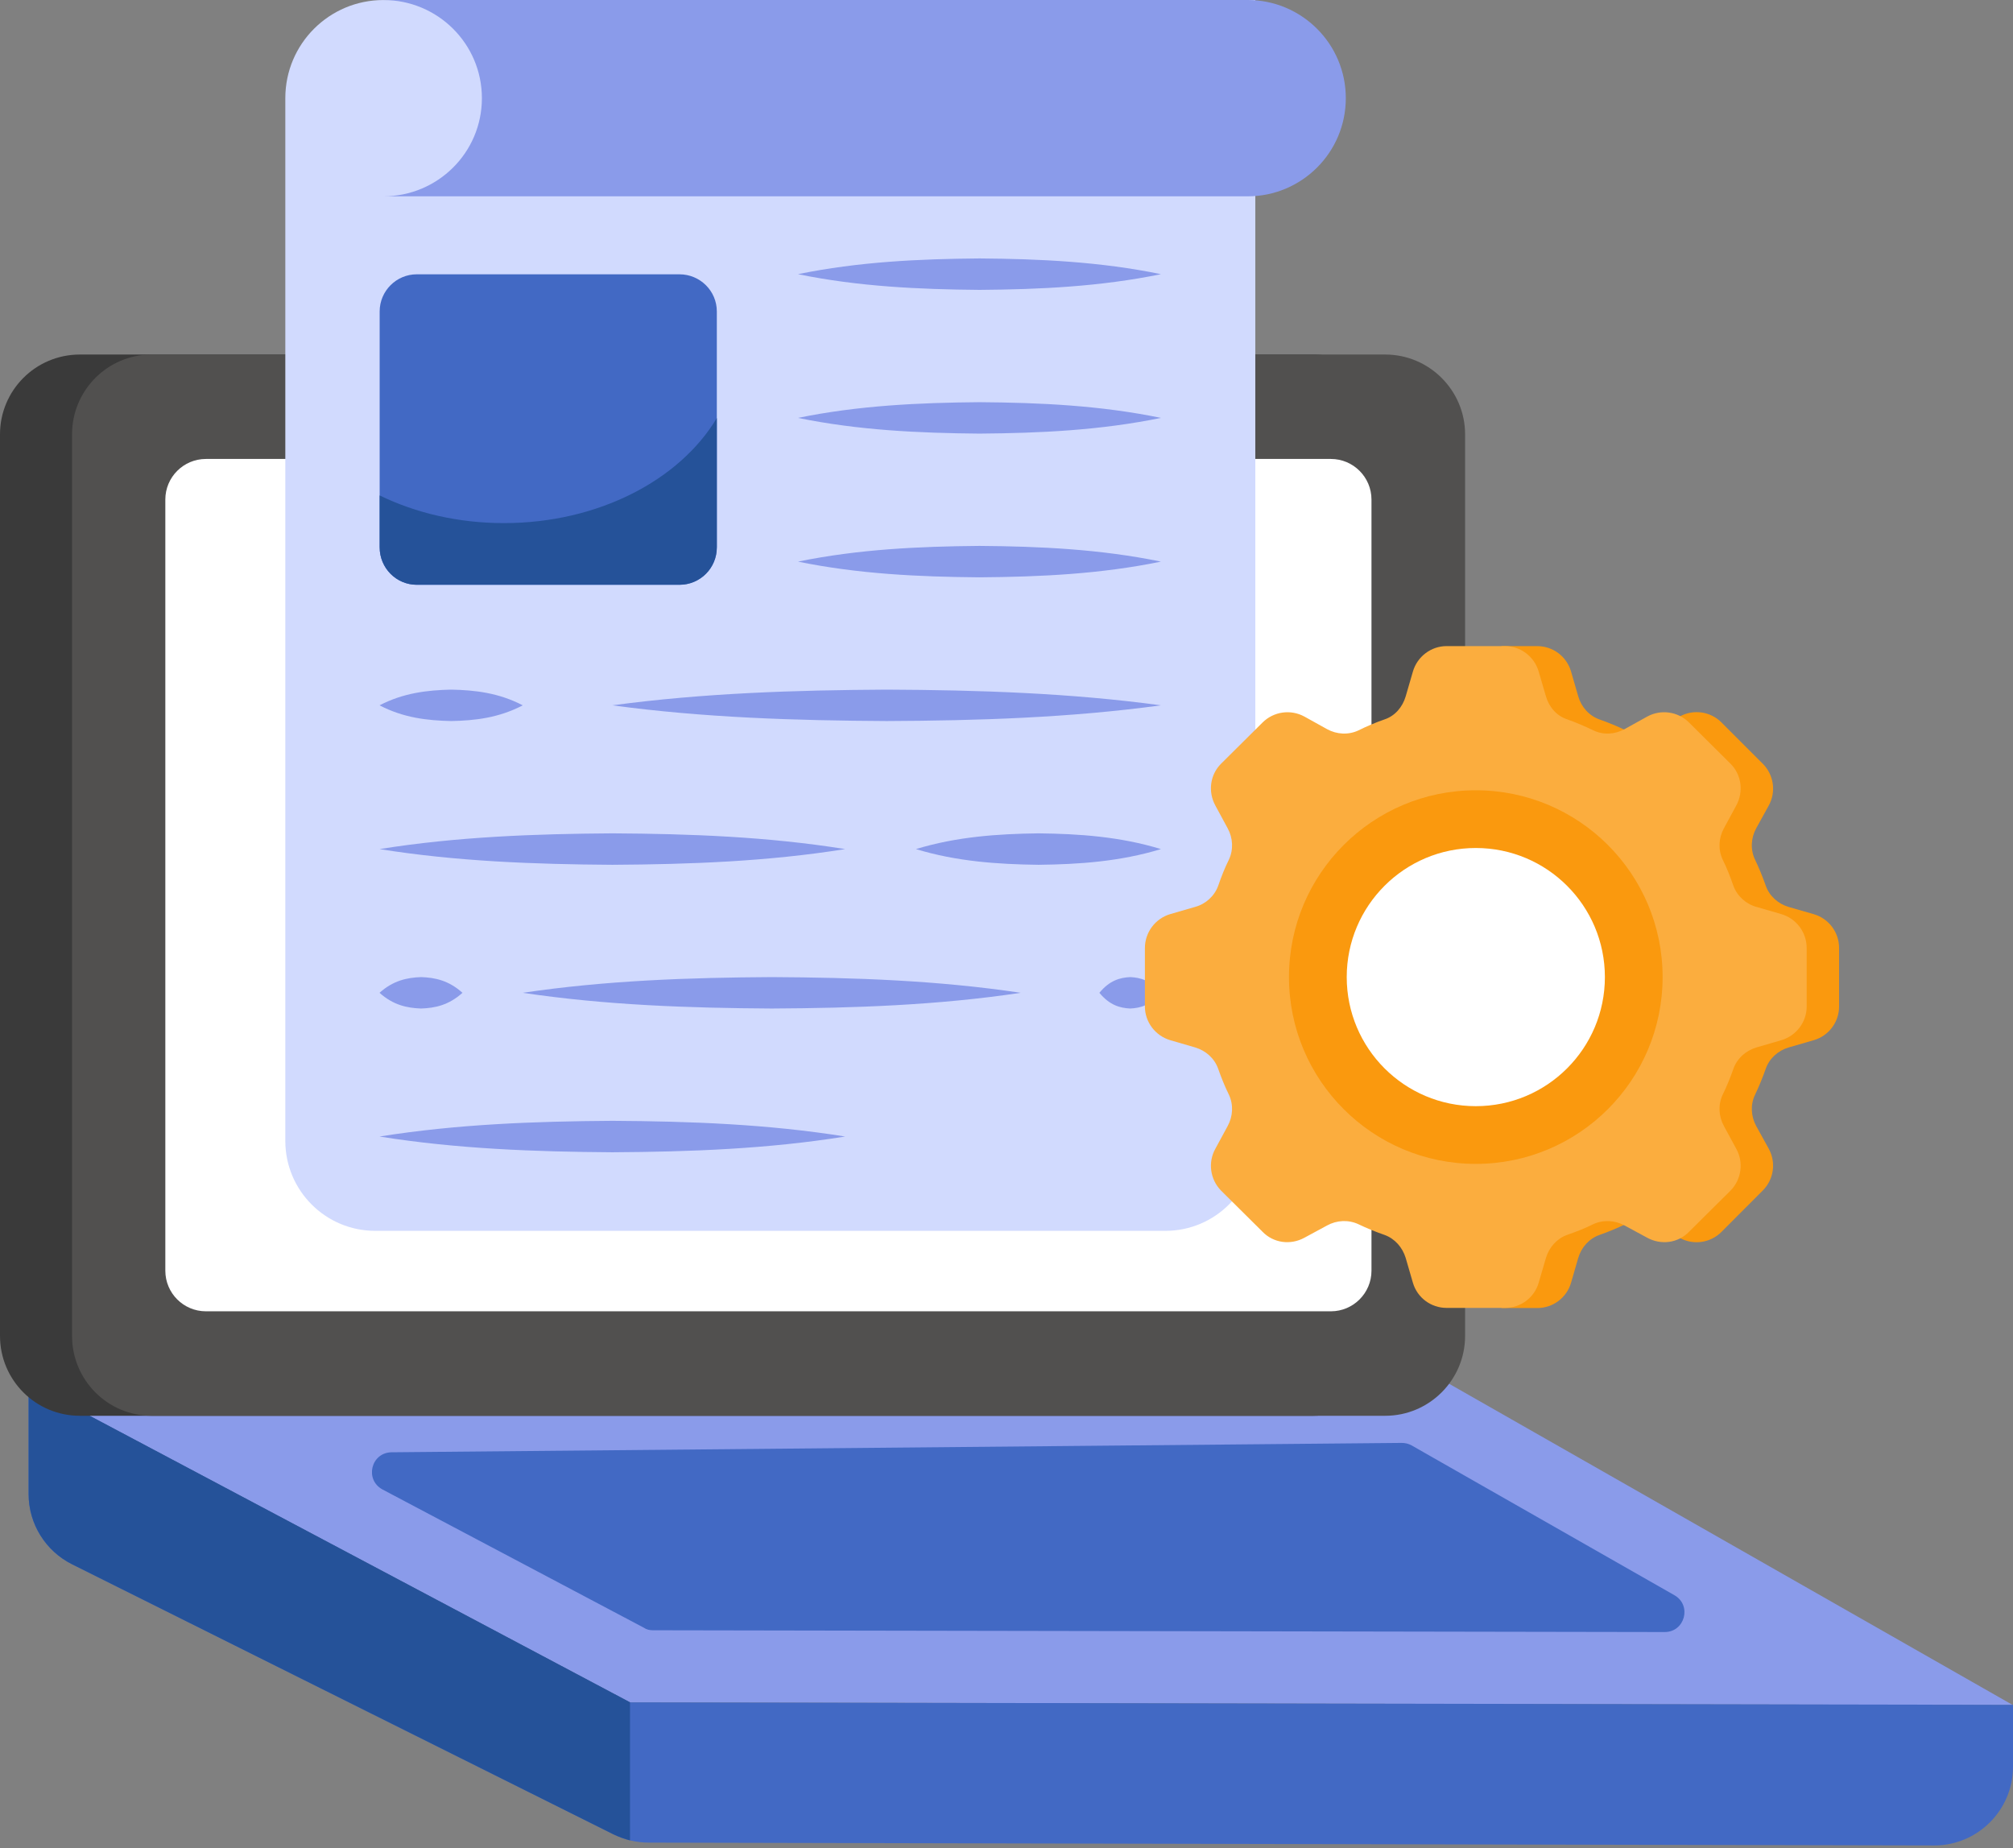 <svg width="61" height="56" viewBox="0 0 61 56" fill="none" xmlns="http://www.w3.org/2000/svg">
<rect x="0" y="0" width="61" height="56" fill="#808080" stroke="none"/>
<path d="M0.869 41.923L19.091 51.584L60.994 51.666L43.202 41.526L0.869 41.923Z" fill="#8A9BEA"/>
<path d="M50.445 49.454L19.784 49.4C19.685 49.4 19.587 49.378 19.511 49.323L11.591 45.134C11.044 44.838 11.241 44.018 11.864 44.007L42.47 43.723C42.58 43.723 42.678 43.745 42.777 43.799L50.74 48.338C51.276 48.645 51.057 49.454 50.445 49.454Z" fill="#4269C4"/>
<path d="M61 51.66V53.538C61 54.853 59.923 55.921 58.617 55.921L19.663 55.835C19.291 55.835 18.929 55.749 18.595 55.587L2.182 47.4C1.382 46.999 0.867 46.18 0.867 45.275V41.92L19.091 51.584L61 51.66Z" fill="#4269C4"/>
<path d="M19.091 51.584V55.768C18.919 55.721 18.757 55.663 18.595 55.587L2.182 47.4C1.382 46.999 0.867 46.18 0.867 45.275V41.92L19.091 51.584Z" fill="#255299"/>
<path d="M42.214 13.163V40.48C42.214 41.815 41.127 42.901 39.793 42.901H2.421C1.077 42.901 0 41.815 0 40.48V13.163C0 11.829 1.077 10.743 2.421 10.743H39.793C41.127 10.743 42.214 11.829 42.214 13.163Z" fill="#3A3A3A"/>
<path d="M44.397 13.163V40.48C44.397 41.815 43.31 42.901 41.976 42.901H4.594C3.26 42.901 2.183 41.815 2.183 40.48V13.163C2.183 11.829 3.26 10.743 4.594 10.743H41.976C43.31 10.743 44.397 11.829 44.397 13.163Z" fill="#51504F"/>
<path d="M41.56 15.137V38.505C41.56 39.184 41.008 39.735 40.33 39.735H6.24C5.561 39.735 5.01 39.184 5.01 38.505V15.137C5.01 14.459 5.561 13.907 6.24 13.907H40.33C41.008 13.907 41.56 14.459 41.56 15.137Z" fill="white"/>
<path d="M38.04 0.001V34.571C38.04 36.077 36.82 37.297 35.314 37.297H11.371C9.866 37.297 8.646 36.077 8.646 34.571V2.975C8.646 1.326 9.98 0.001 11.619 0.001H38.04Z" fill="#D1DAFE"/>
<path d="M11.501 34.439C13.853 34.063 16.204 33.979 18.556 33.963C20.907 33.977 23.259 34.062 25.611 34.439C23.259 34.817 20.907 34.902 18.556 34.916C16.204 34.9 13.853 34.815 11.501 34.439Z" fill="#8A9BEA"/>
<path d="M33.315 30.084C33.625 29.708 33.937 29.624 34.247 29.608C34.558 29.622 34.869 29.706 35.18 30.084C34.869 30.462 34.558 30.546 34.247 30.56C33.937 30.544 33.625 30.46 33.315 30.084Z" fill="#8A9BEA"/>
<path d="M15.841 30.084C18.356 29.709 20.871 29.623 23.386 29.608C25.901 29.621 28.417 29.707 30.932 30.084C28.417 30.461 25.901 30.547 23.386 30.56C20.871 30.545 18.356 30.459 15.841 30.084Z" fill="#8A9BEA"/>
<path d="M11.501 30.084C11.92 29.708 12.339 29.624 12.758 29.608C13.177 29.622 13.595 29.706 14.014 30.084C13.595 30.462 13.177 30.546 12.758 30.56C12.339 30.544 11.92 30.46 11.501 30.084Z" fill="#8A9BEA"/>
<path d="M27.755 25.729C28.992 25.353 30.23 25.268 31.468 25.252C32.705 25.266 33.943 25.351 35.18 25.729C33.943 26.106 32.705 26.191 31.468 26.205C30.23 26.189 28.992 26.105 27.755 25.729Z" fill="#8A9BEA"/>
<path d="M11.501 25.729C13.853 25.353 16.204 25.268 18.556 25.252C20.907 25.266 23.259 25.351 25.611 25.729C23.259 26.106 20.907 26.191 18.556 26.205C16.204 26.189 13.853 26.105 11.501 25.729Z" fill="#8A9BEA"/>
<path d="M18.557 21.373C21.327 20.999 24.098 20.913 26.869 20.897C29.64 20.91 32.411 20.997 35.181 21.373C32.411 21.75 29.64 21.837 26.869 21.849C24.098 21.834 21.327 21.748 18.557 21.373Z" fill="#8A9BEA"/>
<path d="M11.501 21.373C12.224 20.997 12.948 20.913 13.671 20.897C14.395 20.911 15.118 20.995 15.841 21.373C15.118 21.751 14.395 21.836 13.671 21.849C12.948 21.834 12.224 21.75 11.501 21.373Z" fill="#8A9BEA"/>
<path d="M24.181 17.018C26.014 16.642 27.847 16.558 29.68 16.542C31.514 16.556 33.347 16.64 35.18 17.018C33.347 17.396 31.514 17.48 29.68 17.494C27.847 17.479 26.014 17.394 24.181 17.018Z" fill="#8A9BEA"/>
<path d="M24.181 12.663C26.014 12.287 27.847 12.202 29.68 12.187C31.514 12.2 33.347 12.285 35.18 12.663C33.347 13.04 31.514 13.125 29.68 13.139C27.847 13.123 26.014 13.039 24.181 12.663Z" fill="#8A9BEA"/>
<path d="M24.181 8.308C26.014 7.931 27.847 7.847 29.68 7.831C31.514 7.845 33.347 7.93 35.18 8.308C33.347 8.685 31.514 8.77 29.68 8.784C27.847 8.768 26.014 8.684 24.181 8.308Z" fill="#8A9BEA"/>
<path d="M21.722 9.437V16.585C21.722 17.214 21.217 17.72 20.588 17.72H12.63C12.01 17.72 11.505 17.214 11.505 16.585V9.437C11.505 8.818 12.01 8.312 12.63 8.312H20.588C21.217 8.312 21.722 8.818 21.722 9.437Z" fill="#4269C4"/>
<path d="M21.722 12.668V16.585C21.722 17.214 21.217 17.72 20.588 17.72H12.63C12.01 17.72 11.505 17.214 11.505 16.585V15.013C12.601 15.546 13.888 15.851 15.27 15.851C18.129 15.851 20.598 14.546 21.722 12.668Z" fill="#255299"/>
<path d="M40.782 2.975C40.782 4.623 39.443 5.949 37.808 5.949H11.616C13.264 5.949 14.603 4.623 14.603 2.975C14.603 1.327 13.264 0 11.616 0H37.808C39.443 0 40.782 1.327 40.782 2.975Z" fill="#8A9BEA"/>
<path d="M54.961 27.701L54.207 27.484C53.886 27.391 53.619 27.154 53.508 26.838C53.413 26.567 53.304 26.302 53.182 26.047C53.038 25.745 53.058 25.391 53.219 25.098L53.598 24.41C53.827 23.995 53.753 23.478 53.418 23.143L52.166 21.891C51.831 21.556 51.315 21.483 50.9 21.711L50.211 22.091C49.918 22.252 49.563 22.272 49.261 22.128C49.005 22.006 48.741 21.896 48.471 21.801C48.155 21.69 47.919 21.424 47.826 21.102L47.608 20.349C47.476 19.893 47.059 19.579 46.585 19.579H45.502V39.636H46.586C47.059 39.636 47.477 39.323 47.608 38.868L47.825 38.119C47.919 37.798 48.155 37.532 48.47 37.421C48.74 37.326 49.004 37.216 49.261 37.093C49.563 36.949 49.918 36.97 50.211 37.131L50.899 37.51C51.314 37.739 51.831 37.665 52.166 37.329L53.419 36.073C53.754 35.737 53.826 35.221 53.597 34.806L53.221 34.125C53.059 33.832 53.038 33.477 53.182 33.175C53.304 32.919 53.413 32.655 53.508 32.384C53.619 32.068 53.886 31.831 54.208 31.738L54.961 31.52C55.416 31.389 55.73 30.972 55.73 30.497V28.724C55.73 28.25 55.416 27.833 54.961 27.701Z" fill="#FA990E"/>
<path d="M54.748 28.728V30.501C54.748 30.968 54.434 31.387 53.976 31.521L53.223 31.74C52.909 31.835 52.642 32.064 52.527 32.388C52.432 32.655 52.327 32.922 52.203 33.17C52.06 33.475 52.079 33.827 52.241 34.123L52.613 34.809C52.842 35.219 52.775 35.734 52.441 36.077L51.183 37.325C50.85 37.669 50.335 37.735 49.916 37.506L49.23 37.135C48.934 36.973 48.581 36.954 48.276 37.097C48.029 37.221 47.762 37.325 47.485 37.421C47.171 37.535 46.942 37.802 46.847 38.116L46.627 38.869C46.494 39.327 46.075 39.632 45.608 39.632H43.835C43.368 39.632 42.948 39.327 42.815 38.869L42.596 38.116C42.5 37.802 42.272 37.535 41.957 37.421C41.681 37.325 41.423 37.221 41.166 37.097C40.861 36.954 40.508 36.973 40.213 37.135L39.527 37.506C39.107 37.735 38.593 37.669 38.259 37.325L37.001 36.077C36.667 35.734 36.601 35.219 36.829 34.809L37.201 34.123C37.363 33.827 37.382 33.475 37.239 33.17C37.115 32.922 37.01 32.655 36.915 32.388C36.801 32.064 36.534 31.835 36.219 31.74L35.466 31.521C35.009 31.387 34.694 30.968 34.694 30.501V28.728C34.694 28.251 35.009 27.832 35.466 27.698L36.219 27.48C36.534 27.394 36.801 27.155 36.915 26.841C37.01 26.565 37.115 26.298 37.239 26.05C37.382 25.745 37.363 25.392 37.201 25.097L36.829 24.41C36.601 23.991 36.667 23.477 37.001 23.143L38.259 21.894C38.593 21.561 39.107 21.485 39.527 21.713L40.213 22.094C40.508 22.256 40.861 22.276 41.166 22.132C41.414 22.009 41.681 21.894 41.957 21.799C42.272 21.694 42.5 21.427 42.596 21.103L42.815 20.35C42.948 19.893 43.368 19.578 43.835 19.578H45.608C46.075 19.578 46.494 19.893 46.627 20.35L46.847 21.103C46.942 21.427 47.171 21.694 47.495 21.799C47.762 21.894 48.029 22.009 48.286 22.132C48.581 22.276 48.934 22.256 49.23 22.094L49.916 21.713C50.335 21.485 50.85 21.561 51.183 21.894L52.441 23.143C52.775 23.477 52.842 23.991 52.613 24.41L52.241 25.097C52.079 25.392 52.06 25.745 52.203 26.05C52.327 26.298 52.432 26.565 52.527 26.841C52.642 27.155 52.909 27.394 53.223 27.48L53.976 27.698C54.434 27.832 54.748 28.251 54.748 28.728Z" fill="#FBAD3E"/>
<path d="M44.721 35.268C47.847 35.268 50.382 32.734 50.382 29.607C50.382 26.481 47.847 23.947 44.721 23.947C41.595 23.947 39.06 26.481 39.06 29.607C39.06 32.734 41.595 35.268 44.721 35.268Z" fill="#FA990E"/>
<path d="M44.721 33.519C46.882 33.519 48.633 31.768 48.633 29.608C48.633 27.447 46.882 25.696 44.721 25.696C42.561 25.696 40.81 27.447 40.81 29.608C40.81 31.768 42.561 33.519 44.721 33.519Z" fill="white"/>
</svg>
